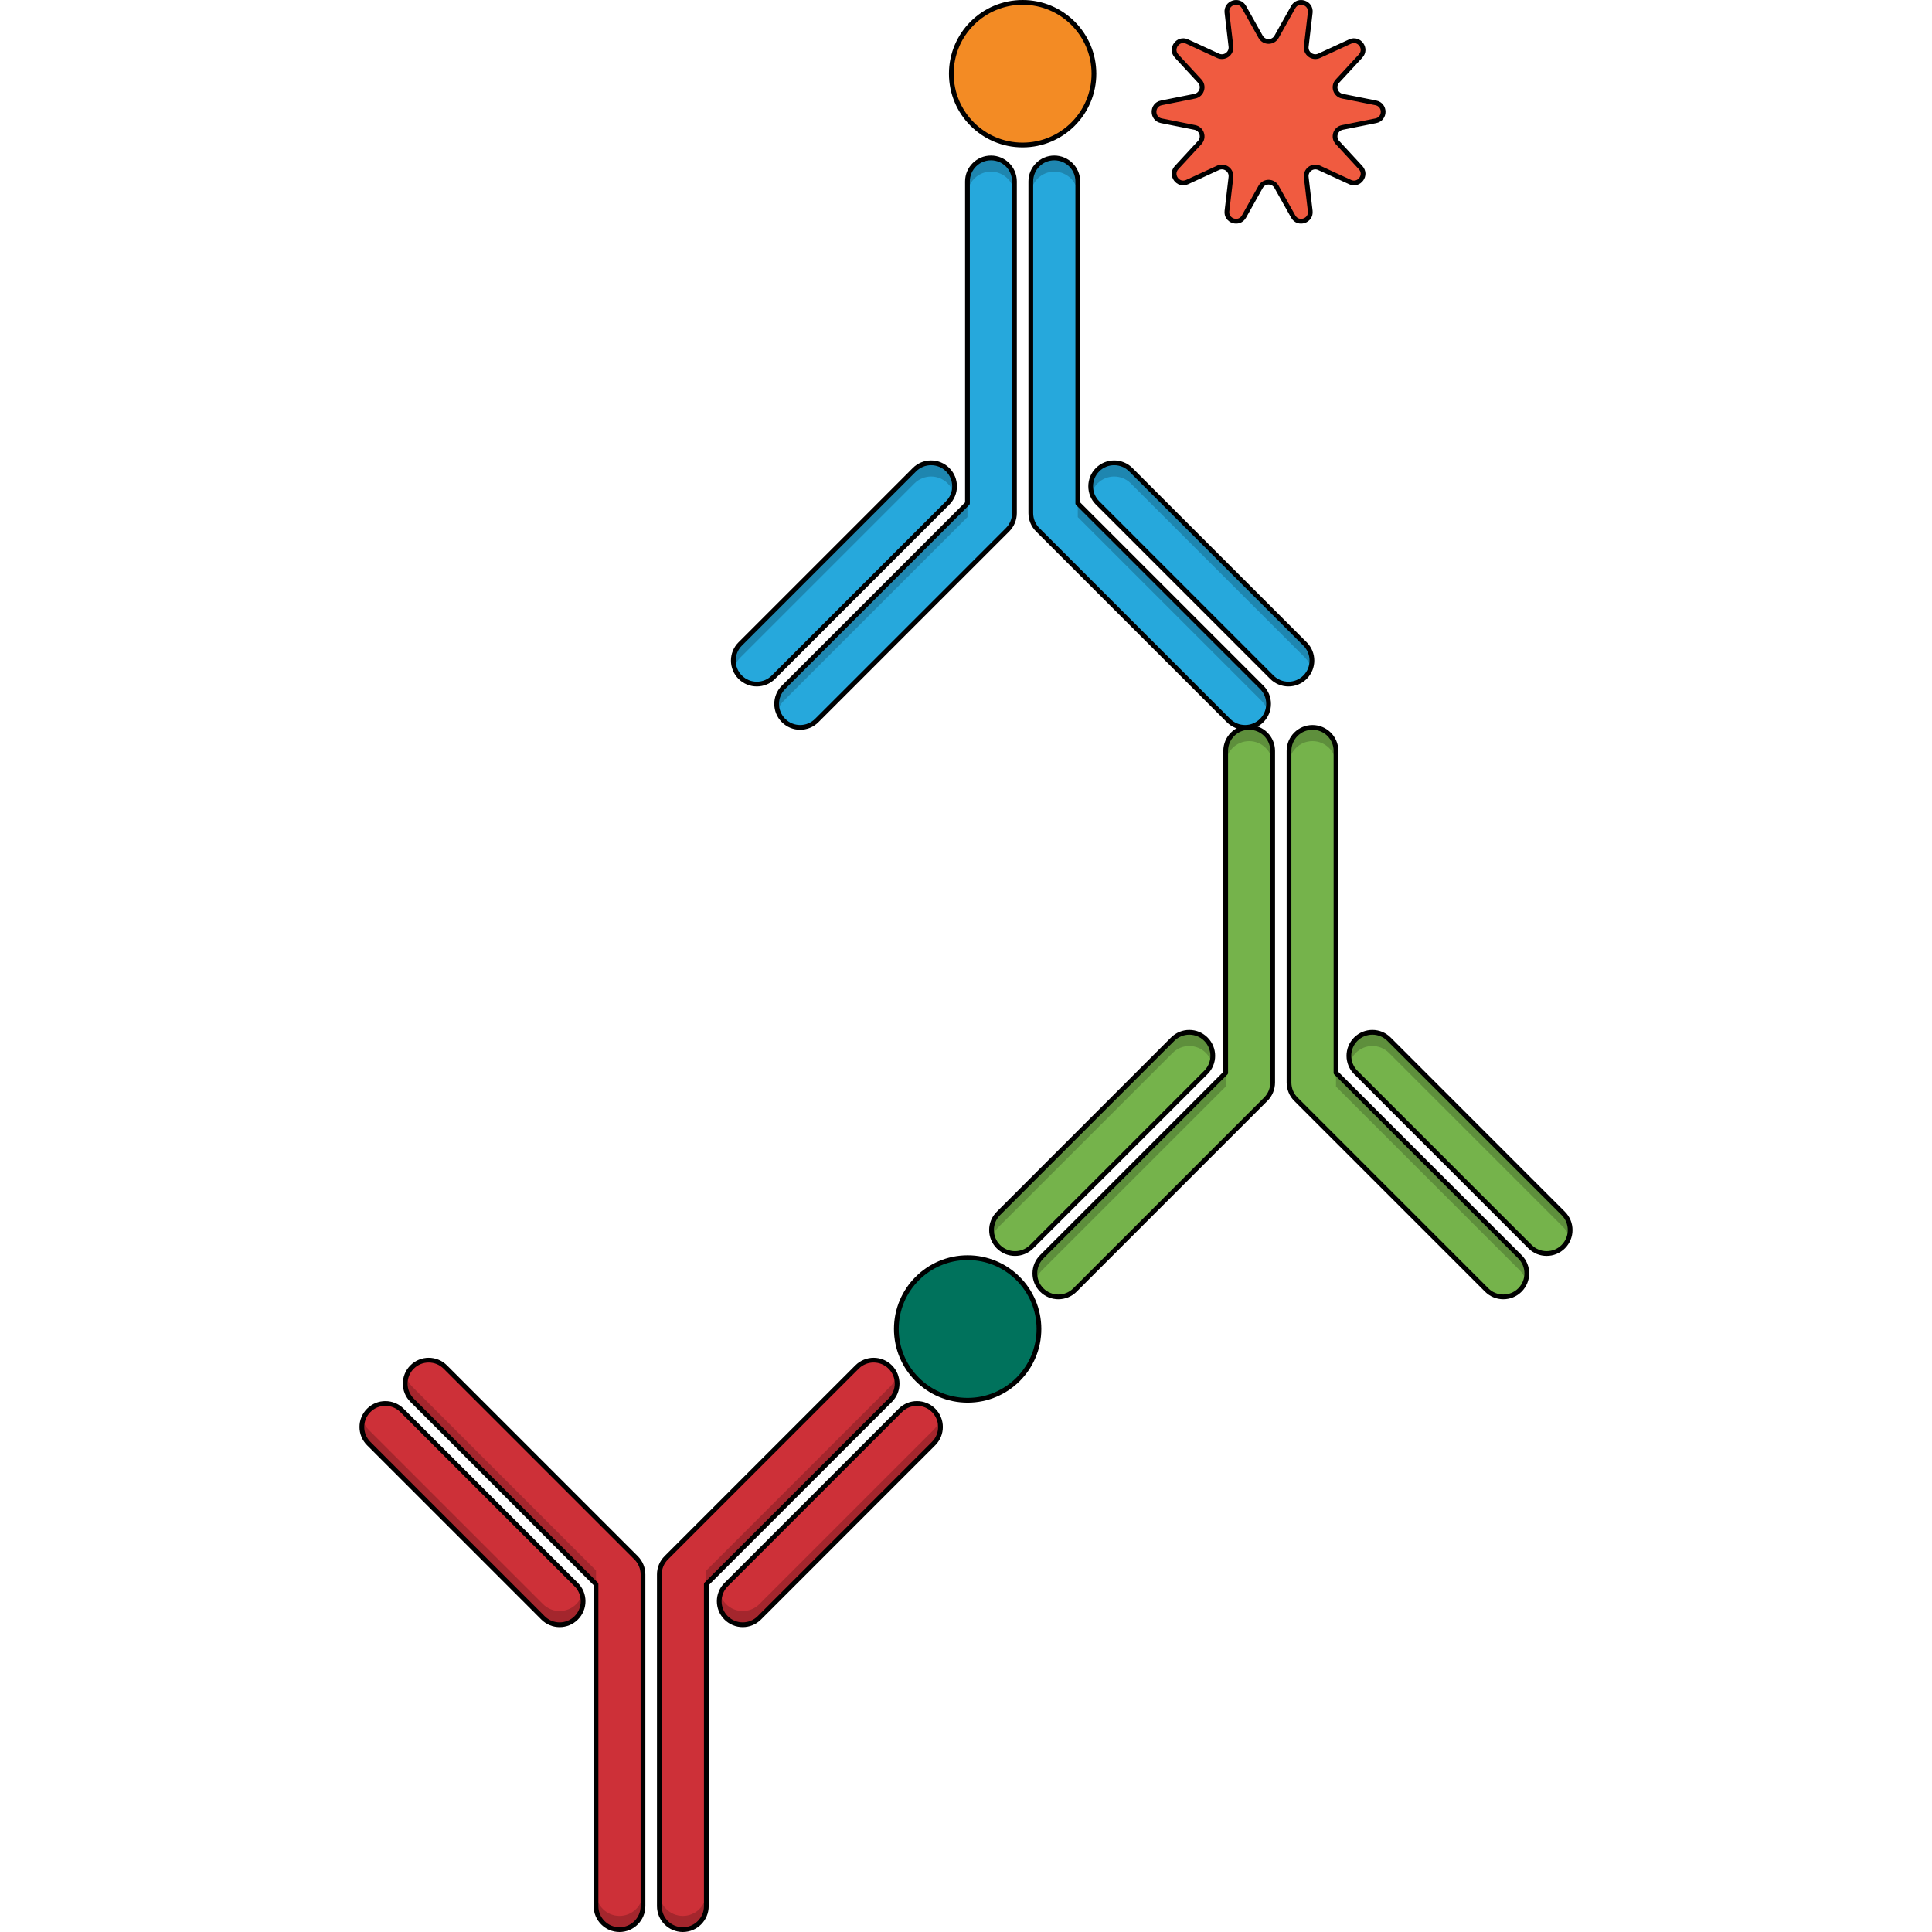 <?xml version="1.0" encoding="utf-8"?>
<!-- Created by: Science Figures, www.sciencefigures.org, Generator: Science Figures Editor -->
<svg version="1.1" id="Camada_1" xmlns="http://www.w3.org/2000/svg" xmlns:xlink="http://www.w3.org/1999/xlink" 
	 width="800px" height="800px" viewBox="0 0 255.462 406.877" enable-background="new 0 0 255.462 406.877"
	 xml:space="preserve">
<g>
	<g>
		<g>
			<path fill="#75B34B" d="M200.704,153.189c2.732,0,4.948,2.215,4.948,4.947v33.902v33.902l19.367,19.367l19.367,19.367
				c1.933,1.932,1.933,5.065,0.001,6.997c-1.933,1.932-5.066,1.932-6.997,0l-20.092-20.092l-20.092-20.092
				c-0.929-0.928-1.449-2.186-1.449-3.499v-34.927v-34.927C195.757,155.404,197.972,153.189,200.704,153.189z"/>
			<path opacity="0.2" enable-background="new    " d="M200.704,156.077c2.732,0,4.948,2.216,4.948,4.948v-2.889
				c0-2.732-2.215-4.947-4.948-4.947c-2.732,0-4.947,2.215-4.947,4.947v2.889C195.757,158.292,197.972,156.077,200.704,156.077z"/>
			<path opacity="0.2" enable-background="new    " d="M205.652,225.94v2.889l38.734,38.734c0.594,0.594,1.004,1.303,1.234,2.054
				c0.515-1.692,0.104-3.605-1.234-4.943L205.652,225.94z"/>
			<path fill="none" stroke="#000000" stroke-linecap="round" stroke-linejoin="round" stroke-miterlimit="10" d="M200.704,153.189
				c2.732,0,4.948,2.215,4.948,4.947v67.804l38.734,38.734c1.933,1.932,1.933,5.065,0.001,6.997c-1.933,1.932-5.066,1.932-6.997,0
				l-40.184-40.183c-0.929-0.928-1.449-2.186-1.449-3.499v-69.854C195.757,155.404,197.972,153.189,200.704,153.189z"/>
			<path fill="#75B34B" d="M192.312,158.136v34.927v34.926c0,1.313-0.521,2.571-1.449,3.499l-20.092,20.092l-20.092,20.092
				c-1.931,1.932-5.064,1.932-6.997,0c-1.932-1.932-1.932-5.065,0.001-6.997l19.367-19.367l19.367-19.367v-33.902v-33.902
				c0-2.732,2.216-4.947,4.948-4.947S192.312,155.404,192.312,158.136z"/>
			<path opacity="0.2" enable-background="new    " d="M187.364,156.077c2.733,0,4.948,2.216,4.948,4.948v-2.889
				c0-2.732-2.215-4.947-4.948-4.947c-2.732,0-4.948,2.215-4.948,4.947v2.889C182.416,158.292,184.632,156.077,187.364,156.077z"/>
			<path opacity="0.2" enable-background="new    " d="M143.683,264.674c-1.338,1.338-1.748,3.251-1.234,4.943
				c0.23-0.752,0.639-1.46,1.234-2.054l38.734-38.734v-2.889L143.683,264.674z"/>
			<path fill="none" stroke="#000000" stroke-linecap="round" stroke-linejoin="round" stroke-miterlimit="10" d="M192.312,158.136
				v69.853c0,1.313-0.521,2.571-1.449,3.499l-40.183,40.183c-1.931,1.932-5.064,1.932-6.997,0c-1.932-1.932-1.932-5.065,0.001-6.997
				l38.734-38.734v-67.804c0-2.732,2.215-4.947,4.948-4.947C190.097,153.189,192.312,155.404,192.312,158.136z"/>
		</g>
		<g>
			<path id="changecolor_62_" fill="#75B34B" d="M246.517,262.544c1.931,1.932,5.065,1.932,6.996,0c1.933-1.932,1.933-5.065,0-6.997
				l-36.698-36.698c-0.966-0.966-2.233-1.449-3.498-1.449c-1.266,0-2.533,0.483-3.498,1.449c-1.933,1.932-1.933,5.065,0,6.997
				L246.517,262.544z M134.556,262.544c1.931,1.932,5.065,1.932,6.996,0l18.35-18.35l18.35-18.349c1.933-1.932,1.933-5.065,0-6.997
				c-0.966-0.966-2.232-1.449-3.498-1.449s-2.532,0.483-3.498,1.449l-18.349,18.349l-18.349,18.349
				C132.624,257.48,132.624,260.612,134.556,262.544z"/>
			<path opacity="0.2" enable-background="new    " d="M209.818,221.737c0.966-0.966,2.233-1.449,3.498-1.449
				s2.532,0.483,3.498,1.449l36.698,36.699c0.596,0.594,1.005,1.303,1.234,2.054c0.515-1.692,0.104-3.605-1.234-4.943
				l-36.698-36.698c-0.966-0.966-2.233-1.449-3.498-1.449s-2.533,0.483-3.498,1.449c-1.338,1.338-1.748,3.251-1.233,4.943
				C208.813,223.04,209.223,222.332,209.818,221.737z"/>
			<path fill="none" stroke="#000000" stroke-linecap="round" stroke-linejoin="round" stroke-miterlimit="10" d="M213.316,217.399
				c1.266,0,2.532,0.483,3.498,1.449l36.698,36.698c1.933,1.933,1.933,5.065,0,6.997c-1.931,1.932-5.065,1.932-6.996,0
				l-36.699-36.699c-1.933-1.932-1.933-5.065,0-6.997C210.783,217.882,212.05,217.399,213.316,217.399z"/>
			<path opacity="0.2" enable-background="new    " d="M179.484,223.791c0.515-1.692,0.105-3.604-1.233-4.943
				c-0.966-0.966-2.233-1.449-3.498-1.449c-1.266,0-2.532,0.483-3.498,1.449l-36.698,36.698c-1.338,1.338-1.748,3.251-1.234,4.943
				c0.229-0.751,0.638-1.46,1.234-2.054l36.698-36.699c0.966-0.966,2.232-1.449,3.498-1.449c1.265,0,2.532,0.483,3.498,1.449
				C178.846,222.332,179.256,223.04,179.484,223.791z"/>
			<path fill="none" stroke="#000000" stroke-linecap="round" stroke-linejoin="round" stroke-miterlimit="10" d="M178.251,218.849
				c1.933,1.932,1.933,5.065,0,6.997l-36.699,36.699c-1.931,1.932-5.065,1.932-6.996,0c-1.933-1.932-1.933-5.065,0-6.997
				l36.698-36.698c0.966-0.966,2.232-1.449,3.498-1.449C176.019,217.399,177.286,217.882,178.251,218.849z"/>
		</g>
	</g>
	<g>
		<g>
			<path fill="#CD3038" d="M54.758,406.377c-2.732,0-4.948-2.215-4.948-4.947v-33.902v-33.902l-19.367-19.367l-19.367-19.367
				c-1.933-1.932-1.933-5.065-0.001-6.997c1.933-1.932,5.066-1.932,6.997,0l20.092,20.092l20.092,20.092
				c0.929,0.928,1.449,2.186,1.449,3.499v34.927v34.927C59.705,404.162,57.49,406.377,54.758,406.377z"/>
			<path opacity="0.2" enable-background="new    " d="M54.758,403.489c-2.732,0-4.948-2.216-4.948-4.948v2.889
				c0,2.732,2.215,4.947,4.948,4.947c2.732,0,4.947-2.215,4.947-4.947v-2.889C59.705,401.274,57.49,403.489,54.758,403.489z"/>
			<path opacity="0.2" enable-background="new    " d="M49.81,333.626v-2.889l-38.734-38.734c-0.594-0.594-1.004-1.303-1.234-2.054
				c-0.515,1.692-0.104,3.605,1.234,4.943L49.81,333.626z"/>
			<path fill="none" stroke="#000000" stroke-linecap="round" stroke-linejoin="round" stroke-miterlimit="10" d="M54.758,406.377
				c-2.732,0-4.948-2.215-4.948-4.947v-67.804l-38.734-38.734c-1.933-1.932-1.933-5.065-0.001-6.997
				c1.933-1.932,5.066-1.932,6.997,0l40.184,40.183c0.929,0.928,1.449,2.186,1.449,3.499v69.854
				C59.705,404.162,57.49,406.377,54.758,406.377z"/>
			<path fill="#CD3038" d="M63.15,401.43v-34.927v-34.926c0-1.313,0.521-2.571,1.449-3.499l20.092-20.092l20.092-20.092
				c1.931-1.932,5.064-1.932,6.997,0c1.932,1.932,1.932,5.065-0.001,6.997l-19.367,19.367l-19.367,19.367v33.902v33.902
				c0,2.732-2.216,4.947-4.948,4.947C65.365,406.377,63.15,404.162,63.15,401.43z"/>
			<path opacity="0.2" enable-background="new    " d="M68.098,403.489c-2.733,0-4.948-2.216-4.948-4.948v2.889
				c0,2.732,2.215,4.947,4.948,4.947c2.732,0,4.948-2.215,4.948-4.947v-2.889C73.046,401.274,70.83,403.489,68.098,403.489z"/>
			<path opacity="0.2" enable-background="new    " d="M111.78,294.892c1.338-1.338,1.748-3.251,1.234-4.943
				c-0.23,0.752-0.639,1.46-1.234,2.054l-38.734,38.734v2.889L111.78,294.892z"/>
			<path fill="none" stroke="#000000" stroke-linecap="round" stroke-linejoin="round" stroke-miterlimit="10" d="M63.15,401.43
				v-69.853c0-1.313,0.521-2.571,1.449-3.499l40.183-40.183c1.931-1.932,5.064-1.932,6.997,0c1.932,1.932,1.932,5.065-0.001,6.997
				l-38.734,38.734v67.804c0,2.732-2.215,4.947-4.948,4.947C65.365,406.377,63.15,404.162,63.15,401.43z"/>
		</g>
		<g>
			<path id="changecolor_63_" fill="#CD3038" d="M8.946,297.022c-1.931-1.932-5.065-1.932-6.996,0c-1.933,1.932-1.933,5.065,0,6.997
				l36.698,36.698c0.966,0.966,2.233,1.449,3.498,1.449c1.266,0,2.533-0.483,3.498-1.449c1.933-1.932,1.933-5.065,0-6.997
				L8.946,297.022z M120.906,297.022c-1.931-1.932-5.065-1.932-6.996,0l-18.35,18.35l-18.35,18.349
				c-1.933,1.932-1.933,5.065,0,6.997c0.966,0.966,2.232,1.449,3.498,1.449c1.266,0,2.532-0.483,3.498-1.449l18.349-18.349
				l18.349-18.349C122.839,302.087,122.839,298.954,120.906,297.022z"/>
			<path opacity="0.2" enable-background="new    " d="M45.645,337.829c-0.966,0.966-2.233,1.449-3.498,1.449
				s-2.532-0.483-3.498-1.449L1.949,301.13c-0.596-0.594-1.005-1.303-1.234-2.054c-0.515,1.692-0.104,3.605,1.234,4.943
				l36.698,36.698c0.966,0.966,2.233,1.449,3.498,1.449s2.533-0.483,3.498-1.449c1.338-1.338,1.748-3.251,1.233-4.943
				C46.649,336.526,46.239,337.235,45.645,337.829z"/>
			<path fill="none" stroke="#000000" stroke-linecap="round" stroke-linejoin="round" stroke-miterlimit="10" d="M42.146,342.167
				c-1.266,0-2.532-0.483-3.498-1.449L1.949,304.019c-1.933-1.933-1.933-5.065,0-6.997c1.931-1.932,5.065-1.932,6.996,0
				l36.699,36.699c1.933,1.932,1.933,5.065,0,6.997C44.679,341.684,43.412,342.167,42.146,342.167z"/>
			<path opacity="0.2" enable-background="new    " d="M75.978,335.775c-0.515,1.692-0.105,3.605,1.233,4.943
				c0.966,0.966,2.233,1.449,3.498,1.449c1.266,0,2.532-0.483,3.498-1.449l36.698-36.698c1.338-1.338,1.748-3.251,1.234-4.943
				c-0.229,0.751-0.638,1.46-1.234,2.054l-36.698,36.699c-0.966,0.966-2.232,1.449-3.498,1.449c-1.265,0-2.532-0.483-3.498-1.449
				C76.616,337.235,76.207,336.526,75.978,335.775z"/>
			<path fill="none" stroke="#000000" stroke-linecap="round" stroke-linejoin="round" stroke-miterlimit="10" d="M77.211,340.717
				c-1.933-1.932-1.933-5.065,0-6.997l36.699-36.699c1.931-1.932,5.065-1.932,6.996,0c1.933,1.932,1.933,5.065,0,6.997
				l-36.698,36.698c-0.966,0.966-2.232,1.449-3.498,1.449C79.443,342.167,78.176,341.684,77.211,340.717z"/>
		</g>
	</g>
	<g>
		<g>
			<g>
				<g>
					<path fill="#00725C" stroke="#000000" d="M143.095,279.879c0,8.294-6.724,15.019-15.018,15.019
						c-8.293,0-15.017-6.725-15.017-15.019c0-8.292,6.723-15.017,15.017-15.017C136.371,264.862,143.095,271.586,143.095,279.879z"
						/>
				</g>
			</g>
		</g>
	</g>
	<g>
		<g>
			<path fill="#26A8DC" d="M146.325,33.257c2.732,0,4.948,2.215,4.948,4.947v33.902v33.902l19.367,19.367l19.367,19.367
				c1.933,1.932,1.933,5.065,0.001,6.997c-1.933,1.932-5.066,1.932-6.997,0l-20.092-20.092l-20.092-20.092
				c-0.929-0.928-1.449-2.186-1.449-3.499V73.131V38.204C141.378,35.472,143.593,33.257,146.325,33.257z"/>
			<path opacity="0.2" enable-background="new    " d="M146.325,36.146c2.732,0,4.948,2.216,4.948,4.948v-2.889
				c0-2.732-2.215-4.947-4.948-4.947c-2.732,0-4.947,2.215-4.947,4.947v2.889C141.378,38.361,143.593,36.146,146.325,36.146z"/>
			<path opacity="0.2" enable-background="new    " d="M151.273,106.009v2.889l38.734,38.734c0.594,0.594,1.004,1.303,1.234,2.054
				c0.515-1.692,0.104-3.605-1.234-4.943L151.273,106.009z"/>
			<path fill="none" stroke="#000000" stroke-linecap="round" stroke-linejoin="round" stroke-miterlimit="10" d="M146.325,33.257
				c2.732,0,4.948,2.215,4.948,4.947v67.804l38.734,38.734c1.933,1.932,1.933,5.065,0.001,6.997c-1.933,1.932-5.066,1.932-6.997,0
				l-40.184-40.183c-0.929-0.928-1.449-2.186-1.449-3.499V38.205C141.378,35.472,143.593,33.257,146.325,33.257z"/>
			<path fill="#26A8DC" d="M137.933,38.205v34.927v34.926c0,1.313-0.521,2.571-1.449,3.499l-20.092,20.092L96.3,151.74
				c-1.931,1.932-5.064,1.932-6.997,0c-1.932-1.932-1.932-5.065,0.001-6.997l19.367-19.367l19.367-19.367V72.107V38.205
				c0-2.732,2.216-4.947,4.948-4.947S137.933,35.472,137.933,38.205z"/>
			<path opacity="0.2" enable-background="new    " d="M132.985,36.146c2.733,0,4.948,2.216,4.948,4.948v-2.889
				c0-2.732-2.215-4.947-4.948-4.947c-2.732,0-4.948,2.215-4.948,4.947v2.889C128.037,38.361,130.253,36.146,132.985,36.146z"/>
			<path opacity="0.2" enable-background="new    " d="M89.304,144.743c-1.338,1.338-1.748,3.251-1.234,4.943
				c0.23-0.752,0.639-1.46,1.234-2.054l38.734-38.734v-2.889L89.304,144.743z"/>
			<path fill="none" stroke="#000000" stroke-linecap="round" stroke-linejoin="round" stroke-miterlimit="10" d="M137.933,38.205
				v69.853c0,1.313-0.521,2.571-1.449,3.499L96.3,151.74c-1.931,1.932-5.064,1.932-6.997,0c-1.932-1.932-1.932-5.065,0.001-6.997
				l38.734-38.734V38.205c0-2.732,2.215-4.947,4.948-4.947C135.718,33.258,137.933,35.472,137.933,38.205z"/>
		</g>
		<g>
			<path id="changecolor_61_" fill="#26A8DC" d="M192.138,142.613c1.931,1.932,5.065,1.932,6.996,0c1.933-1.932,1.933-5.065,0-6.997
				l-36.698-36.698c-0.966-0.966-2.233-1.449-3.498-1.449c-1.266,0-2.533,0.483-3.498,1.449c-1.933,1.932-1.933,5.065,0,6.997
				L192.138,142.613z M80.177,142.613c1.931,1.932,5.065,1.932,6.996,0l18.35-18.35l18.35-18.349c1.933-1.932,1.933-5.065,0-6.997
				c-0.966-0.966-2.232-1.449-3.498-1.449s-2.532,0.483-3.498,1.449l-18.349,18.349l-18.349,18.349
				C78.245,137.548,78.245,140.68,80.177,142.613z"/>
			<path opacity="0.2" enable-background="new    " d="M155.439,101.805c0.966-0.966,2.233-1.449,3.498-1.449
				c1.266,0,2.532,0.483,3.498,1.449l36.698,36.699c0.596,0.594,1.005,1.303,1.234,2.054c0.515-1.692,0.104-3.605-1.234-4.943
				l-36.698-36.698c-0.966-0.966-2.233-1.449-3.498-1.449c-1.266,0-2.533,0.483-3.498,1.449c-1.338,1.338-1.748,3.251-1.233,4.943
				C154.434,103.108,154.844,102.4,155.439,101.805z"/>
			<path fill="none" stroke="#000000" stroke-linecap="round" stroke-linejoin="round" stroke-miterlimit="10" d="M158.937,97.468
				c1.266,0,2.532,0.483,3.498,1.449l36.698,36.698c1.933,1.933,1.933,5.065,0,6.997c-1.931,1.932-5.065,1.932-6.996,0
				l-36.699-36.699c-1.933-1.932-1.933-5.065,0-6.997C156.404,97.951,157.671,97.468,158.937,97.468z"/>
			<path opacity="0.2" enable-background="new    " d="M125.105,103.86c0.515-1.692,0.105-3.605-1.233-4.943
				c-0.966-0.966-2.233-1.449-3.498-1.449c-1.266,0-2.532,0.483-3.498,1.449l-36.698,36.698c-1.338,1.338-1.748,3.251-1.234,4.943
				c0.229-0.751,0.638-1.46,1.234-2.054l36.698-36.699c0.966-0.966,2.232-1.449,3.498-1.449c1.265,0,2.532,0.483,3.498,1.449
				C124.467,102.4,124.877,103.108,125.105,103.86z"/>
			<path fill="none" stroke="#000000" stroke-linecap="round" stroke-linejoin="round" stroke-miterlimit="10" d="M123.872,98.917
				c1.933,1.932,1.933,5.065,0,6.997l-36.699,36.699c-1.931,1.932-5.065,1.932-6.996,0c-1.933-1.932-1.933-5.065,0-6.997
				l36.698-36.698c0.966-0.966,2.232-1.449,3.498-1.449C121.64,97.468,122.907,97.951,123.872,98.917z"/>
		</g>
	</g>
	<g>
		<g>
			<g>
				<g>
					<path fill="#F38B24" stroke="#000000" d="M154.673,15.517c0,8.294-6.724,15.019-15.018,15.019
						c-8.293,0-15.017-6.725-15.017-15.019c0-8.292,6.723-15.017,15.017-15.017C147.949,0.5,154.673,7.225,154.673,15.517z"/>
				</g>
			</g>
		</g>
	</g>
	<path fill="#F05B40" stroke="#000000" d="M193.133,7.746l3.509-6.258c1.028-1.833,3.83-0.922,3.584,1.165l-0.839,7.126
		c-0.176,1.49,1.349,2.598,2.712,1.97l6.518-3c1.909-0.879,3.641,1.505,2.215,3.049l-4.867,5.272
		c-1.018,1.103-0.436,2.894,1.036,3.188l7.036,1.404c2.061,0.411,2.061,3.358,0,3.769l-7.036,1.404
		c-1.472,0.294-2.054,2.085-1.036,3.188l4.867,5.272c1.426,1.544-0.306,3.928-2.215,3.049l-6.518-3
		c-1.363-0.627-2.887,0.48-2.712,1.97l0.839,7.126c0.246,2.087-2.557,2.998-3.584,1.165l-3.509-6.258
		c-0.734-1.309-2.618-1.309-3.352,0l-3.509,6.258c-1.028,1.833-3.83,0.922-3.584-1.165l0.839-7.126
		c0.176-1.49-1.349-2.598-2.712-1.97l-6.518,3c-1.909,0.879-3.641-1.505-2.215-3.049l4.867-5.272
		c1.018-1.103,0.436-2.894-1.036-3.188l-7.036-1.404c-2.061-0.411-2.061-3.358,0-3.769l7.036-1.404
		c1.472-0.294,2.054-2.085,1.036-3.188l-4.867-5.272c-1.426-1.544,0.306-3.928,2.215-3.049l6.518,3
		c1.363,0.627,2.887-0.48,2.712-1.97l-0.839-7.126c-0.246-2.087,2.557-2.998,3.584-1.165l3.509,6.258
		C190.515,9.054,192.399,9.054,193.133,7.746z"/>
</g>
</svg>